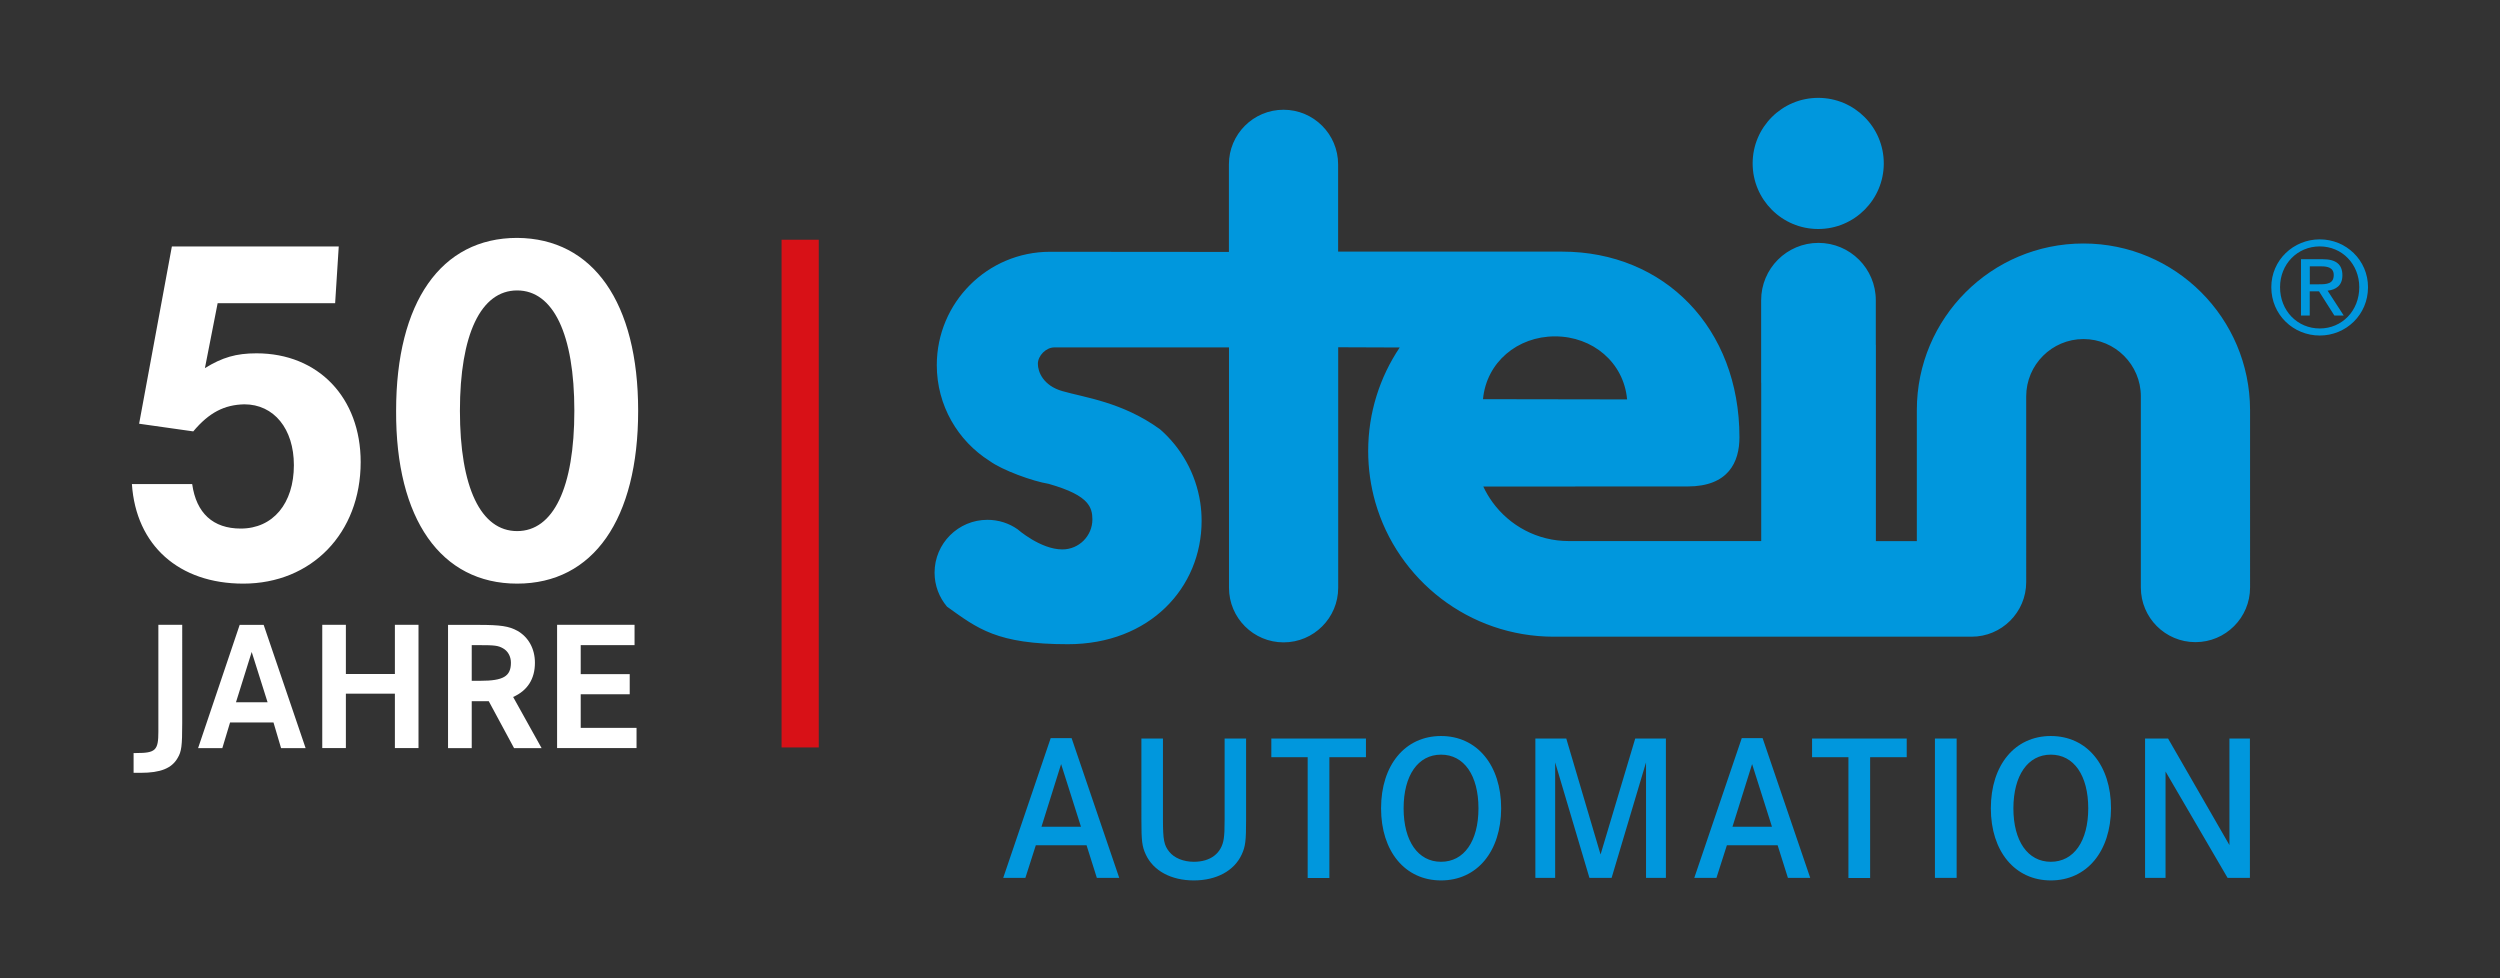 <?xml version="1.0" encoding="utf-8"?>
<!-- Generator: Adobe Illustrator 23.0.3, SVG Export Plug-In . SVG Version: 6.00 Build 0)  -->
<svg version="1.1" id="Ebene_1" xmlns="http://www.w3.org/2000/svg" xmlns:xlink="http://www.w3.org/1999/xlink" x="0px" y="0px"
	 viewBox="0 0 325.98 127.56" style="enable-background:new 0 0 325.98 127.56;" xml:space="preserve">
<rect x="0" y="0" width="325.98" height="127.56" fill="#333333" stroke="none"/>
<style type="text/css">
	.st0{fill:#FFFFFF;}
	.st1{fill:#0097DD;}
	.st2{fill:#D81117;}
</style>
<g>
	<g>
		<path class="st0" d="M67.43,37.87c4.73,0,7.46,5.74,7.46,15.69c0,10.02-2.73,15.69-7.46,15.69c-4.73,0-7.46-5.67-7.46-15.69
			C59.97,43.61,62.7,37.87,67.43,37.87 M67.43,76.1c9.93,0,15.78-8.39,15.78-22.54c0-14.09-5.86-22.48-15.78-22.54
			c-9.93,0-15.78,8.39-15.78,22.54C51.58,67.71,57.51,76.1,67.43,76.1 M18.14,55.25l7.06,1c2.07-2.47,4.06-3.47,6.66-3.53
			c3.86,0,6.46,3.2,6.46,7.93c0,5-2.73,8.27-6.93,8.27c-3.6,0-5.8-2-6.33-5.8h-7.86c0.53,7.99,6.13,12.98,14.52,12.98
			c8.92,0,15.31-6.59,15.31-15.85c0-8.4-5.52-14.18-13.58-14.18c-2.66,0-4.46,0.53-6.73,1.93l1.66-8.47h15.32l0.47-7.39H22.41
			L18.14,55.25z"/>
		<path class="st0" d="M75.73,84.12h7.01v-2.65H72.64v16.07H83v-2.63h-7.28v-4.38h6.39v-2.63h-6.39V84.12z M61.51,84.12h0.89
			c2.1,0,2.53,0.05,3.18,0.41c0.65,0.36,1.04,1.06,1.04,1.88c0,1.78-0.99,2.36-3.98,2.36h-1.13V84.12z M58.43,97.55h3.08v-6.12h2.22
			l3.3,6.12h3.59l-3.71-6.67c1.88-0.84,2.84-2.36,2.84-4.46c0-1.83-0.84-3.35-2.29-4.17c-1.08-0.6-2.19-0.77-5.04-0.77h-4V97.55z
			 M45.1,81.47h-3.08v16.07h3.08v-7.09h6.39v7.09h3.08V81.47h-3.08v6.41H45.1V81.47z M30.77,91.57l2.05-6.56l2.07,6.56H30.77z
			 M25.83,97.55h3.16L30,94.2h5.66l0.99,3.35h3.2l-5.47-16.07h-3.13L25.83,97.55z M20.65,94.36v1.06c0,2.41-0.36,2.77-2.87,2.77
			h-0.36v2.58h0.92c2.58,0,4.05-0.58,4.82-1.93c0.51-0.84,0.6-1.57,0.6-4.55V81.47h-3.11V94.36z"/>
	</g>
	<g>
		<path class="st1" d="M237.08,29.86c4.72,0,8.55-3.83,8.55-8.55c0-4.72-3.83-8.55-8.55-8.55c-4.72,0-8.55,3.83-8.55,8.55
			C228.53,26.03,232.36,29.86,237.08,29.86"/>
		<path class="st1" d="M271.66,31.75c-12,0-21.72,9.72-21.72,21.72v17.09h-5.34l0-5.07l0-20.5c0-0.01,0-0.01-0.01-0.02v-5.82
			c0-4.13-3.35-7.48-7.48-7.48c-4.13,0-7.47,3.35-7.47,7.48v10.77h0.01v20.63h-25.1c-4.09,0-7.71-2-9.94-5.07v0
			c-0.46-0.64-0.87-1.32-1.2-2.04l26.64-0.01c5.34,0,6.76-3.2,6.76-6.41c0-14.24-9.77-24.21-23.14-24.21h-29.19V21.43
			c0-3.93-3.19-7.12-7.12-7.12c-3.93,0-7.12,3.19-7.12,7.12v11.42l-23.32-0.02c-8.16,0-14.77,6.62-14.77,14.78
			c0,5.26,2.75,9.88,6.88,12.49c1.66,1.21,5.58,2.64,7.71,2.99c2.74,0.78,4.19,1.57,4.94,2.41h0c0.61,0.69,0.76,1.42,0.76,2.22
			c0,2.16-1.75,3.92-3.92,3.92c-2.85,0-5.84-2.63-5.84-2.63c-1.11-0.78-2.47-1.23-3.93-1.23c-3.8,0-6.89,3.08-6.89,6.89
			c0,1.69,0.61,3.23,1.62,4.43c4.01,2.87,6.5,4.9,15.76,4.9c10.68,0,17.44-7.37,17.44-16.09c0-0.82-0.06-1.62-0.18-2.4v0
			c-0.58-3.79-2.49-7.14-5.25-9.54c-4.89-3.54-9.8-4.13-12.72-4.97c-2.49-0.71-3.2-2.5-3.2-3.56c0-1.07,1.07-2.14,2.14-2.14
			c2.14,0,22.78,0,22.78,0v31.34c0,3.93,3.19,7.12,7.12,7.12c3.93,0,7.12-3.19,7.12-7.12V45.28l8.02,0.03
			c-2.59,3.86-4.11,8.5-4.11,13.5c0,2.32,0.33,4.56,0.93,6.68c2.9,10.12,12.22,17.53,23.28,17.53h54.47c3.93,0,7.12-3.19,7.12-7.12
			V51.69c0-4.13,3.35-7.48,7.47-7.48c4.13,0,7.48,3.35,7.48,7.48v24.92c0,3.93,3.18,7.12,7.12,7.12c3.93,0,7.12-3.19,7.12-7.12
			V53.47C293.37,41.48,283.66,31.75,271.66,31.75 M202.76,43.86c4.92,0,8.97,3.41,9.4,8.22l-18.79-0.03
			C193.82,47.25,197.85,43.86,202.76,43.86"/>
		<path class="st1" d="M130.81,114.47h2.89l1.36-4.25h6.62l1.34,4.25h2.92l-6.21-18.22H137L130.81,114.47z M135.8,107.8l2.56-8.17
			l2.59,8.17H135.8z M148.83,106.9c0,2.75,0.08,3.46,0.57,4.52c0.98,2.12,3.3,3.38,6.27,3.38c2.94,0,5.26-1.25,6.24-3.38
			c0.49-1.06,0.57-1.8,0.57-4.52V96.3h-2.8v10.57c0,1.47-0.03,1.83-0.11,2.48c-0.27,1.91-1.72,3.02-3.9,3.02
			c-1.36,0-2.56-0.49-3.21-1.31c-0.68-0.84-0.82-1.55-0.82-4.19V96.3h-2.81V106.9z M165.77,98.73h4.74v15.75h2.83V98.73h4.77V96.3
			h-12.34V98.73z M187.9,114.8c4.69,0,7.82-3.76,7.84-9.4c0-5.64-3.16-9.43-7.84-9.43c-4.69,0-7.82,3.79-7.82,9.43
			C180.08,111.01,183.21,114.8,187.9,114.8 M187.9,98.4c3,0,4.88,2.7,4.88,7c0,4.28-1.88,6.97-4.88,6.97c-3,0-4.88-2.7-4.88-6.97
			C183.02,101.1,184.9,98.4,187.9,98.4 M200.19,114.47h2.59V99.41l4.47,15.06h2.89l4.49-15.06v15.06h2.59V96.3h-4l-4.52,15.12
			l-4.47-15.12h-4.03V114.47z M220.92,114.47h2.89l1.36-4.25h6.62l1.34,4.25h2.91l-6.21-18.22h-2.72L220.92,114.47z M225.9,107.8
			l2.56-8.17l2.59,8.17H225.9z M236.28,98.73h4.74v15.75h2.83V98.73h4.77V96.3h-12.34V98.73z M255.13,96.3h-2.83v18.17h2.83V96.3z
			 M267.41,114.8c4.68,0,7.82-3.76,7.85-9.4c0-5.64-3.16-9.43-7.85-9.43c-4.69,0-7.82,3.79-7.82,9.43
			C259.59,111.01,262.73,114.8,267.41,114.8 M267.41,98.4c3,0,4.88,2.7,4.88,7c0,4.28-1.88,6.97-4.88,6.97c-3,0-4.88-2.7-4.88-6.97
			C262.54,101.1,264.42,98.4,267.41,98.4 M279.7,114.47h2.67V100.6l8.09,13.87h2.91V96.3h-2.67v13.89L282.7,96.3h-3V114.47z"/>
	</g>
	<g>
		<rect x="101.91" y="31.26" class="st2" width="4.85" height="66.2"/>
	</g>
	<g>
		<path class="st1" d="M301.18,34.73h1.51c0.77,0,1.61,0.15,1.61,1.13c0,1.16-0.92,1.21-1.93,1.21h-1.19V34.73z M300.03,41.14h1.14
			v-3.15h1.21l2,3.15h1.22l-2.1-3.24c1.09-0.12,1.93-0.67,1.93-2c0-1.41-0.82-2.1-2.56-2.1h-2.84V41.14z M297.3,37.45
			c0-3,2.25-5.32,5.18-5.32c2.9,0,5.15,2.31,5.15,5.32c0,3.07-2.25,5.38-5.15,5.38C299.55,42.83,297.3,40.51,297.3,37.45
			 M296.16,37.45c0,3.61,2.89,6.3,6.32,6.3c3.42,0,6.29-2.7,6.29-6.3c0-3.54-2.87-6.24-6.29-6.24
			C299.05,31.21,296.16,33.91,296.16,37.45"/>
	</g>
</g>
</svg>
